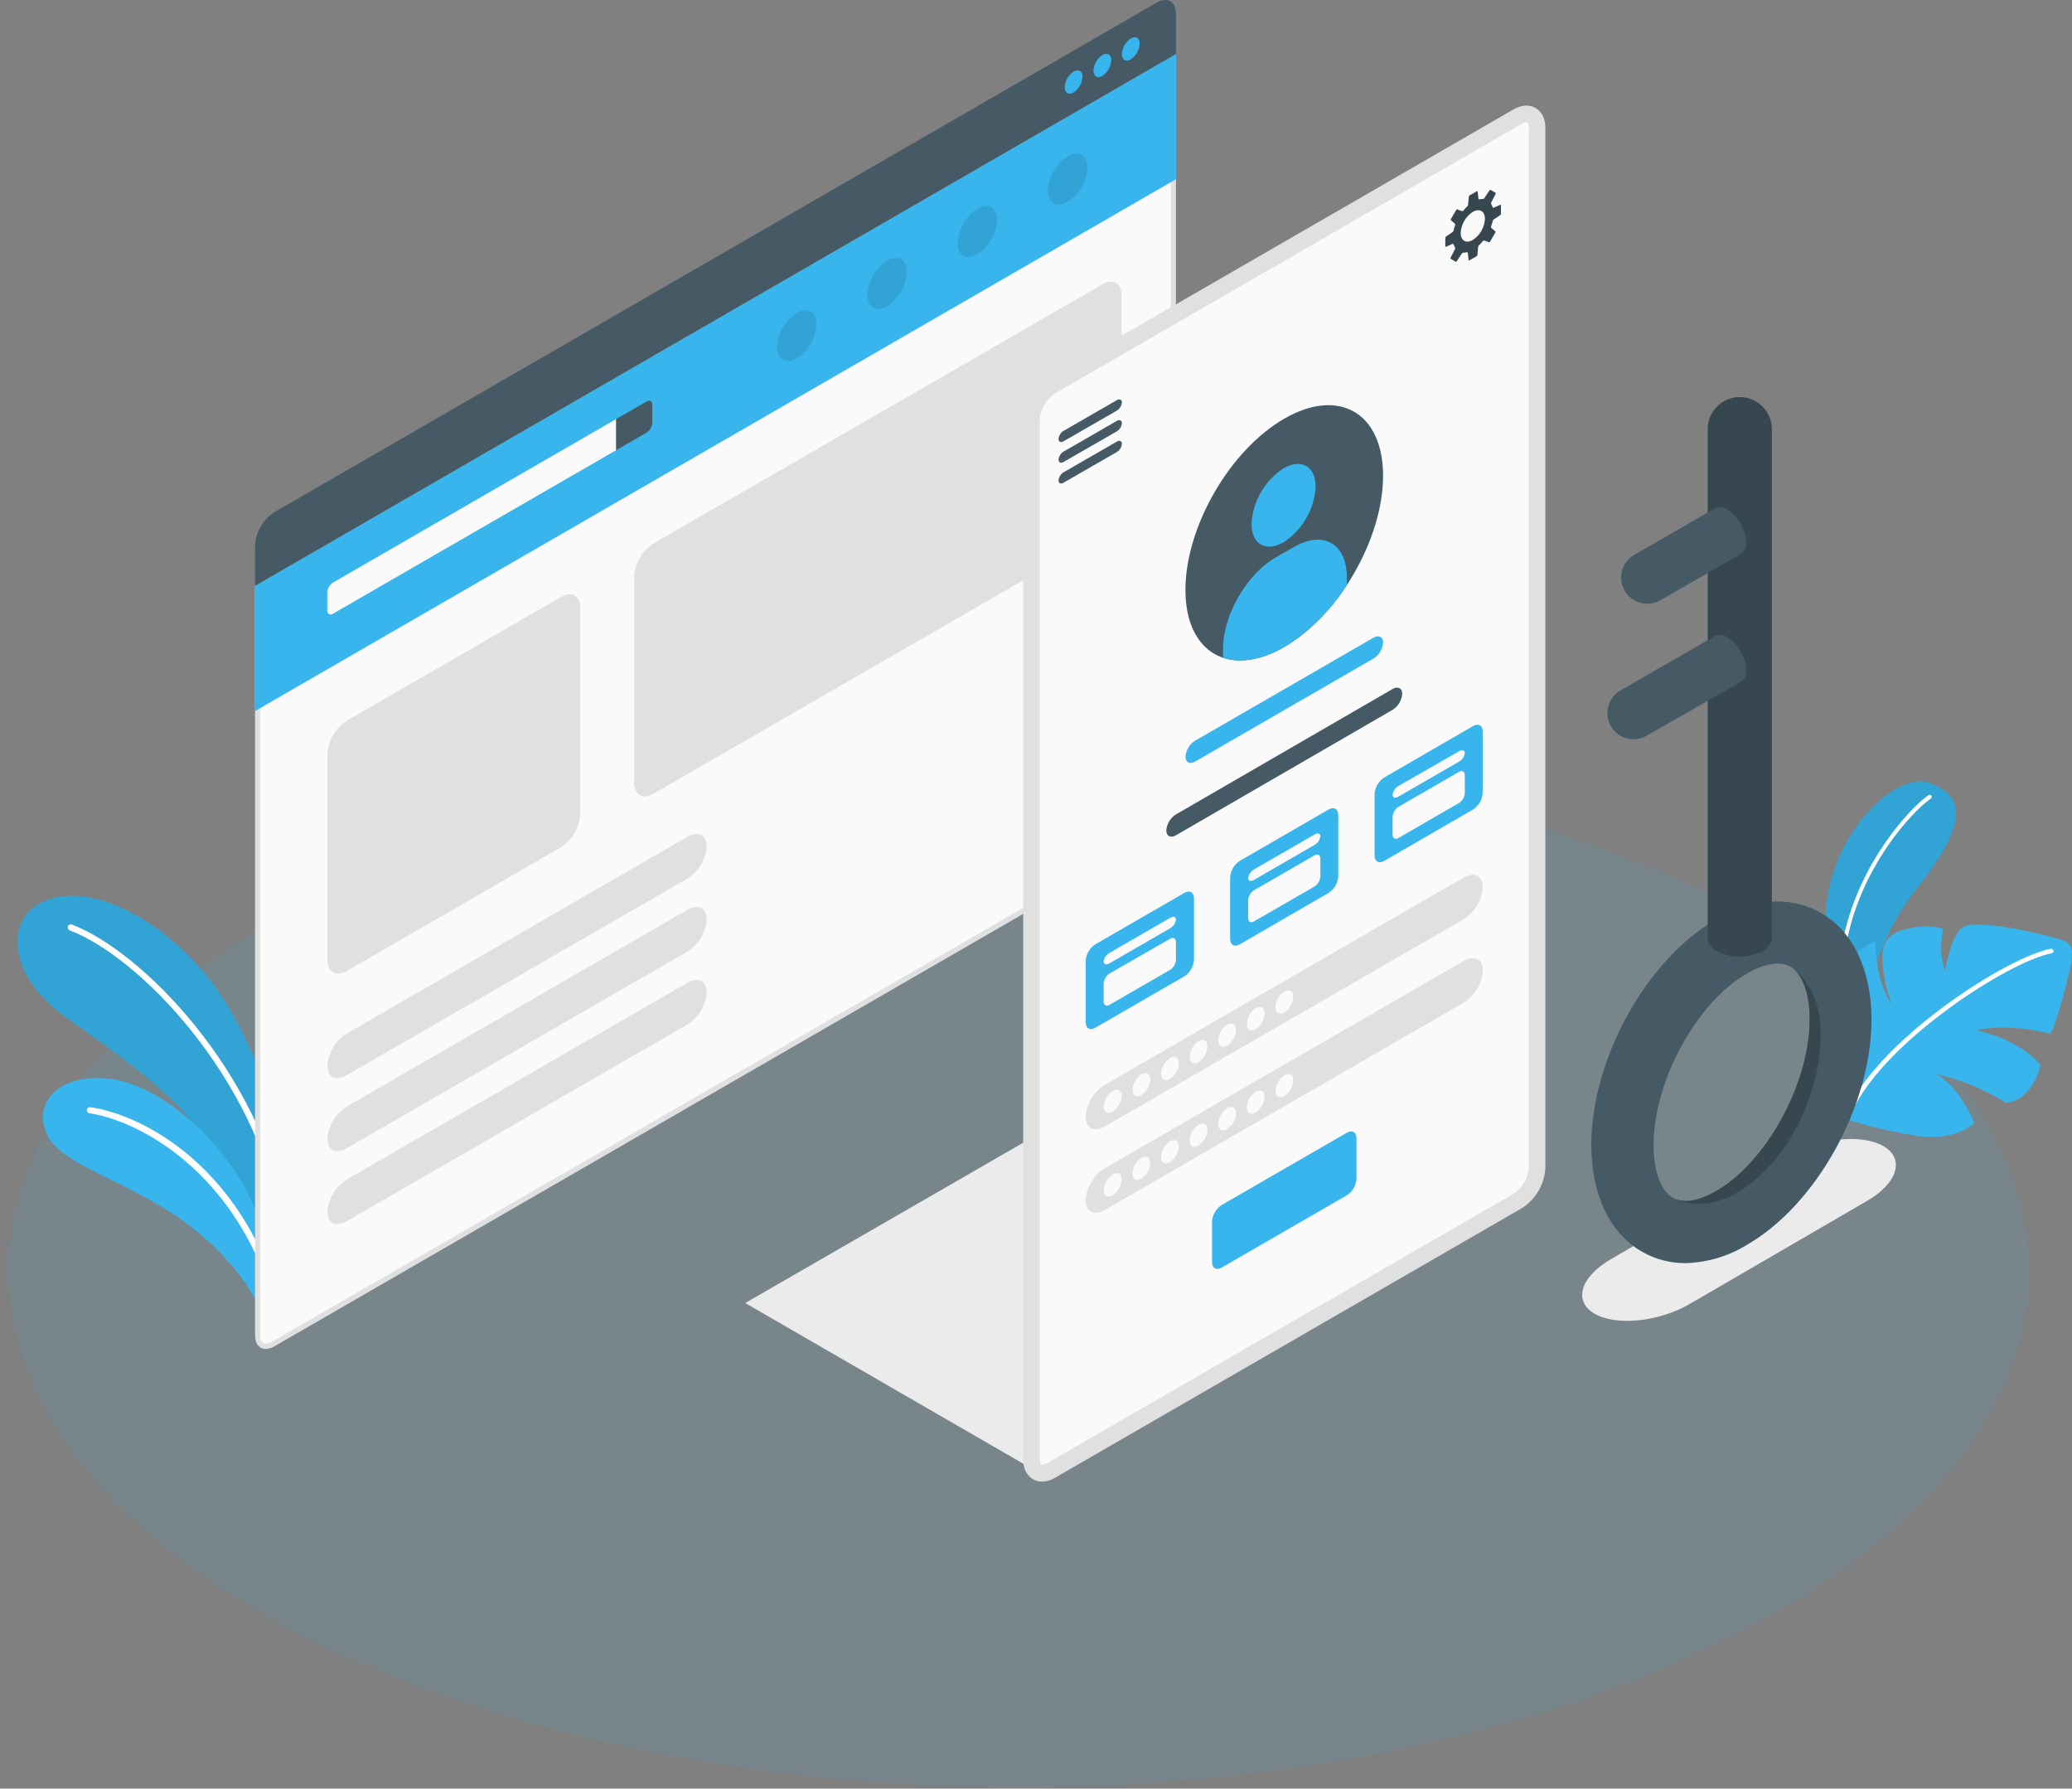<svg width="146" height="126" viewBox="0 0 146 126" fill="none" xmlns="http://www.w3.org/2000/svg">
<rect x="0" y="0" width="146" height="126" fill="#808080" stroke="none"/>
<path d="M21.439 115.251C49.24 129.464 94.314 129.464 122.112 115.251C149.91 101.037 149.913 77.978 122.112 63.78C94.311 49.582 49.24 49.567 21.439 63.78C-6.362 77.994 -6.359 101.04 21.439 115.251Z" fill="#37B5EC" fill-opacity="0.1"/>
<path d="M112.359 92.545C113.884 93.425 116.878 93.121 119.046 91.869L131.549 84.605C133.72 83.352 134.24 81.623 132.714 80.74C131.189 79.857 128.198 80.17 126.027 81.423L113.53 88.693C111.36 89.936 110.836 91.665 112.359 92.545Z" fill="#EBEBEB"/>
<path d="M73.016 103.639L52.51 91.793L73.019 79.97L73.016 103.639Z" fill="#EBEBEB"/>
<path d="M19.845 82.072C19.882 79.097 17.802 72.904 14.761 69.005C11.72 65.106 6.89 62.221 3.445 63.358C0.219 64.419 0.516 68.635 4.384 71.476C8.252 74.317 14.063 77.894 15.72 82.752L19.243 88.703L19.845 82.072Z" fill="#37B5EC"/>
<path opacity="0.1" d="M19.845 82.072C19.882 79.097 17.802 72.904 14.761 69.005C11.72 65.106 6.89 62.221 3.445 63.358C0.219 64.419 0.516 68.635 4.384 71.476C8.252 74.317 14.063 77.894 15.72 82.752L19.243 88.703L19.845 82.072Z" fill="black"/>
<path d="M20.017 86.147C19.969 86.143 19.924 86.123 19.889 86.091C19.854 86.059 19.831 86.016 19.823 85.969C17.943 75.786 9.831 67.429 4.936 65.547C4.906 65.539 4.878 65.525 4.855 65.505C4.831 65.486 4.811 65.462 4.798 65.434C4.784 65.407 4.776 65.377 4.774 65.347C4.773 65.316 4.778 65.285 4.789 65.257C4.8 65.228 4.816 65.202 4.838 65.18C4.86 65.159 4.886 65.142 4.914 65.131C4.943 65.12 4.974 65.115 5.004 65.117C5.035 65.118 5.065 65.126 5.092 65.14C10.082 67.06 18.351 75.554 20.249 85.89C20.254 85.918 20.254 85.947 20.248 85.975C20.242 86.003 20.231 86.029 20.215 86.053C20.199 86.076 20.179 86.097 20.155 86.112C20.131 86.128 20.104 86.139 20.076 86.144L20.017 86.147Z" fill="white"/>
<path d="M18.423 92.631C17.965 90.952 15.955 88.167 12.678 85.846C9.051 83.281 4.441 82.066 3.398 80.09C2.145 77.715 4.159 75.51 7.908 76.018C11.657 76.525 18.197 81.737 19.162 89.461L18.423 92.631Z" fill="#37B5EC"/>
<path d="M19.171 90.883C19.129 90.879 19.089 90.864 19.056 90.838C19.023 90.813 18.997 90.778 18.983 90.739C15.973 81.997 9.371 78.862 6.301 78.426C6.244 78.418 6.193 78.388 6.158 78.342C6.123 78.297 6.108 78.239 6.116 78.182C6.124 78.125 6.154 78.074 6.2 78.039C6.246 78.004 6.304 77.989 6.361 77.997C9.756 78.48 16.324 81.674 19.397 90.595C19.415 90.65 19.411 90.709 19.386 90.761C19.361 90.813 19.316 90.853 19.262 90.873C19.233 90.882 19.202 90.886 19.171 90.883Z" fill="white"/>
<path d="M130.9 73.592C130.9 73.592 131.317 67.328 135.013 62.661C138.709 57.994 138.483 56.083 135.934 55.144C133.384 54.204 127.477 59.826 128.78 67.328C130.083 74.829 130.9 73.592 130.9 73.592Z" fill="#37B5EC"/>
<path opacity="0.1" d="M130.9 73.592C130.9 73.592 131.317 67.328 135.013 62.661C138.709 57.994 138.483 56.083 135.934 55.144C133.384 54.204 127.477 59.826 128.78 67.328C130.083 74.829 130.9 73.592 130.9 73.592Z" fill="black"/>
<path d="M129.77 70.014C129.733 70.014 129.697 70.001 129.67 69.976C129.643 69.951 129.626 69.916 129.623 69.88C129.194 62.97 134.07 57.301 135.887 56.017C135.902 56.005 135.92 55.997 135.938 55.993C135.957 55.989 135.976 55.988 135.995 55.991C136.013 55.995 136.031 56.002 136.047 56.012C136.063 56.022 136.077 56.035 136.088 56.051C136.11 56.083 136.118 56.122 136.112 56.16C136.106 56.198 136.084 56.232 136.053 56.255C134.261 57.508 129.476 63.074 129.902 69.861C129.903 69.899 129.89 69.936 129.865 69.965C129.84 69.993 129.805 70.011 129.767 70.014H129.77Z" fill="white"/>
<path d="M129.895 78.778C131.56 79.322 133.265 79.733 134.995 80.006C137.857 80.457 139.123 79.088 139.123 79.088C139.123 79.088 137.995 76.404 136.37 75.643C138.128 76.038 139.808 76.728 141.337 77.682C141.337 77.682 143.085 77.71 143.78 75.042C143.78 75.042 142.747 73.435 139.27 72.567C139.27 72.567 141.384 72.035 144.432 72.812C144.66 72.902 145.634 69.454 145.929 67.863C146.223 66.272 145.584 66.297 144.344 65.955C143.104 65.614 138.991 64.703 138.214 65.382C137.438 66.062 137.043 68.398 137.043 68.398C136.735 67.442 136.695 66.419 136.927 65.442C136.927 65.442 135.812 65.006 134.077 65.511C132.661 65.921 132.592 66.886 132.655 67.976C132.739 68.922 132.949 69.854 133.281 70.744C133.281 70.744 132.176 69.329 132.141 66.256C132.141 66.256 129.241 67.697 128.746 70.578C128.458 72.141 128.076 76.724 129.895 78.778Z" fill="#37B5EC"/>
<path d="M130.44 78.222C130.471 78.222 130.501 78.213 130.527 78.197C130.552 78.181 130.574 78.158 130.587 78.131C132.896 73.329 141.487 67.751 144.563 67.153C144.584 67.149 144.604 67.141 144.621 67.13C144.639 67.118 144.655 67.103 144.667 67.086C144.678 67.068 144.687 67.049 144.691 67.028C144.695 67.007 144.695 66.986 144.691 66.965C144.682 66.923 144.657 66.886 144.622 66.862C144.586 66.838 144.543 66.829 144.5 66.837C141.368 67.447 132.642 73.101 130.296 77.99C130.278 78.029 130.275 78.073 130.289 78.114C130.303 78.154 130.333 78.187 130.371 78.206C130.393 78.216 130.416 78.221 130.44 78.222Z" fill="white"/>
<path d="M18.724 94.847C18.37 94.847 18.157 94.556 18.157 94.064V41.378L82.688 4.128V56.601C82.666 57.039 82.541 57.465 82.323 57.846C82.106 58.227 81.801 58.551 81.435 58.793L19.237 94.687C19.083 94.785 18.906 94.84 18.724 94.847Z" fill="#FAFAFA"/>
<path d="M82.494 4.444V56.601C82.468 57.007 82.348 57.402 82.144 57.755C81.94 58.107 81.658 58.408 81.319 58.633L19.146 94.528C19.02 94.61 18.874 94.657 18.723 94.666C18.376 94.666 18.338 94.243 18.338 94.064V41.485L82.494 4.444ZM82.86 3.818L17.972 41.272V94.064C17.972 94.691 18.285 95.032 18.723 95.032C18.938 95.024 19.146 94.961 19.328 94.847L81.504 58.95C81.899 58.692 82.227 58.345 82.463 57.937C82.698 57.529 82.834 57.071 82.86 56.601V3.809V3.818Z" fill="#E0E0E0"/>
<path d="M17.975 41.272V50.089L82.861 12.626V3.809L17.975 41.272Z" fill="#37B5EC"/>
<path d="M23.061 41.742V42.995C23.061 43.252 23.246 43.358 23.469 43.23L43.417 31.713V29.52L23.469 41.037C23.351 41.115 23.253 41.219 23.182 41.342C23.111 41.464 23.07 41.601 23.061 41.742Z" fill="#FAFAFA"/>
<path d="M45.556 28.287C45.782 28.155 45.963 28.262 45.963 28.522V29.775C45.955 29.916 45.914 30.053 45.843 30.175C45.773 30.298 45.674 30.402 45.556 30.479L43.417 31.713V29.521L45.556 28.287Z" fill="#455A64"/>
<path d="M17.972 38.432C17.997 37.961 18.134 37.503 18.369 37.095C18.605 36.687 18.933 36.34 19.328 36.083L81.504 0.185C82.252 -0.247 82.86 0.104 82.86 0.968V3.809L17.972 41.272V38.432Z" fill="#455A64"/>
<path d="M75.647 5.043C75.464 5.165 75.312 5.327 75.203 5.518C75.094 5.709 75.032 5.923 75.021 6.143C75.021 6.55 75.306 6.713 75.647 6.512C75.831 6.39 75.983 6.227 76.092 6.036C76.201 5.844 76.263 5.63 76.274 5.41C76.286 4.999 76.001 4.84 75.647 5.043Z" fill="#37B5EC"/>
<path d="M77.677 3.878C77.493 3.999 77.341 4.162 77.232 4.353C77.123 4.544 77.061 4.758 77.05 4.977C77.05 5.384 77.335 5.547 77.677 5.347C77.86 5.224 78.012 5.061 78.121 4.87C78.229 4.678 78.292 4.464 78.303 4.244C78.303 3.837 78.015 3.674 77.677 3.878Z" fill="#37B5EC"/>
<path d="M79.678 2.713C79.495 2.834 79.343 2.997 79.234 3.188C79.125 3.379 79.062 3.592 79.052 3.812C79.052 4.219 79.337 4.382 79.678 4.182C79.861 4.059 80.013 3.896 80.122 3.705C80.231 3.513 80.293 3.299 80.305 3.079C80.314 2.672 80.029 2.509 79.678 2.713Z" fill="#37B5EC"/>
<g opacity="0.1">
<path d="M62.501 18.364C62.097 18.629 61.76 18.985 61.519 19.404C61.278 19.823 61.139 20.293 61.114 20.776C61.114 21.663 61.74 22.029 62.501 21.578C62.906 21.314 63.243 20.959 63.485 20.54C63.727 20.122 63.866 19.652 63.892 19.169C63.895 18.283 63.269 17.923 62.501 18.364Z" fill="black"/>
<path d="M56.143 22.038C55.738 22.302 55.401 22.658 55.159 23.076C54.918 23.495 54.778 23.965 54.752 24.447C54.752 25.334 55.379 25.7 56.143 25.252C56.548 24.987 56.884 24.631 57.125 24.212C57.366 23.793 57.505 23.323 57.531 22.84C57.531 21.954 56.91 21.6 56.143 22.038Z" fill="black"/>
<path d="M68.863 14.708C68.458 14.972 68.122 15.328 67.881 15.746C67.639 16.165 67.501 16.634 67.475 17.117C67.475 18.003 68.102 18.37 68.863 17.919C69.268 17.655 69.605 17.3 69.847 16.881C70.088 16.462 70.228 15.993 70.253 15.51C70.253 14.608 69.633 14.248 68.863 14.708Z" fill="black"/>
<path d="M75.227 11.013C74.822 11.277 74.485 11.632 74.243 12.051C74.002 12.469 73.862 12.939 73.836 13.421C73.836 14.308 74.463 14.674 75.227 14.223C75.632 13.96 75.969 13.604 76.211 13.186C76.453 12.767 76.592 12.297 76.618 11.815C76.618 10.928 75.995 10.568 75.227 11.013Z" fill="black"/>
</g>
<path d="M24.43 50.775L39.531 42.055C40.279 41.623 40.887 41.974 40.887 42.838V57.337C40.861 57.807 40.725 58.265 40.489 58.673C40.254 59.081 39.925 59.428 39.531 59.686L24.43 68.403C23.682 68.835 23.074 68.484 23.074 67.62V53.124C23.1 52.654 23.236 52.196 23.472 51.788C23.707 51.38 24.036 51.033 24.43 50.775Z" fill="#E0E0E0"/>
<path d="M46.042 38.288L77.676 20.034C78.425 19.598 79.033 19.949 79.033 20.817V35.312C79.007 35.783 78.871 36.241 78.635 36.649C78.399 37.057 78.071 37.404 77.676 37.661L46.042 55.915C45.293 56.348 44.685 55.997 44.685 55.132V40.637C44.711 40.166 44.847 39.708 45.083 39.3C45.319 38.892 45.647 38.545 46.042 38.288Z" fill="#E0E0E0"/>
<path d="M24.43 72.811L48.435 58.951C49.187 58.519 49.794 58.825 49.794 59.637C49.761 60.092 49.621 60.533 49.385 60.925C49.15 61.316 48.825 61.646 48.438 61.889L24.43 75.748C23.682 76.181 23.074 75.874 23.074 75.062C23.108 74.607 23.248 74.166 23.483 73.775C23.719 73.383 24.044 73.053 24.43 72.811Z" fill="#E0E0E0"/>
<path d="M24.43 77.953L48.435 64.093C49.187 63.661 49.794 63.968 49.794 64.779C49.761 65.235 49.621 65.676 49.385 66.067C49.15 66.458 48.825 66.789 48.438 67.031L24.43 80.891C23.682 81.323 23.074 81.016 23.074 80.205C23.108 79.75 23.248 79.308 23.483 78.917C23.719 78.526 24.044 78.196 24.43 77.953Z" fill="#E0E0E0"/>
<path d="M24.43 83.093L48.435 69.233C49.187 68.801 49.794 69.108 49.794 69.919C49.761 70.374 49.621 70.816 49.385 71.207C49.15 71.598 48.825 71.928 48.438 72.171L24.43 86.031C23.682 86.463 23.074 86.156 23.074 85.345C23.108 84.889 23.248 84.448 23.483 84.057C23.719 83.666 24.044 83.335 24.43 83.093Z" fill="#E0E0E0"/>
<path d="M72.681 29.559V102.82C72.681 103.684 73.288 104.035 74.037 103.603L106.949 84.6C107.344 84.343 107.672 83.996 107.908 83.588C108.144 83.18 108.28 82.722 108.306 82.251V8.991C108.306 8.126 107.698 7.775 106.949 8.208L74.037 27.21C73.642 27.467 73.313 27.814 73.078 28.222C72.842 28.631 72.706 29.089 72.681 29.559Z" fill="#FAFAFA" stroke="#E0E0E0" stroke-width="1.17" stroke-miterlimit="10"/>
<path d="M74.588 30.922C74.599 30.806 74.636 30.694 74.698 30.595C74.759 30.496 74.843 30.413 74.942 30.352L78.701 28.187C78.895 28.075 79.052 28.15 79.052 28.353C79.042 28.469 79.005 28.581 78.944 28.68C78.883 28.779 78.8 28.862 78.701 28.923L74.942 31.088C74.748 31.2 74.588 31.125 74.588 30.922Z" fill="#455A64"/>
<path d="M74.588 32.382C74.599 32.266 74.636 32.154 74.698 32.055C74.759 31.956 74.843 31.872 74.942 31.812L78.701 29.647C78.895 29.535 79.052 29.61 79.052 29.81C79.042 29.927 79.005 30.039 78.945 30.139C78.884 30.238 78.8 30.322 78.701 30.383L74.942 32.544C74.748 32.657 74.588 32.585 74.588 32.382Z" fill="#455A64"/>
<path d="M74.588 33.841C74.599 33.725 74.636 33.613 74.698 33.514C74.759 33.415 74.843 33.332 74.942 33.271L78.701 31.107C78.895 30.994 79.052 31.066 79.052 31.27C79.042 31.386 79.005 31.498 78.945 31.597C78.883 31.696 78.8 31.779 78.701 31.84L74.942 34.004C74.748 34.129 74.588 34.045 74.588 33.841Z" fill="#455A64"/>
<path d="M105.762 15.054V14.468C105.762 14.461 105.761 14.454 105.757 14.448C105.754 14.441 105.749 14.436 105.743 14.432C105.737 14.428 105.73 14.426 105.723 14.426C105.716 14.426 105.709 14.427 105.703 14.431L105.252 14.634C105.244 14.638 105.237 14.64 105.229 14.64C105.221 14.64 105.213 14.638 105.206 14.635C105.199 14.632 105.192 14.627 105.187 14.621C105.182 14.614 105.178 14.607 105.176 14.6C105.153 14.522 105.119 14.447 105.076 14.377C105.068 14.36 105.063 14.341 105.063 14.322C105.063 14.303 105.068 14.285 105.076 14.268L105.389 13.66C105.397 13.645 105.398 13.627 105.393 13.611C105.388 13.594 105.376 13.58 105.361 13.572L105.048 13.384C105.033 13.377 105.016 13.375 105 13.379C104.984 13.383 104.97 13.393 104.96 13.406L104.584 13.97C104.573 13.985 104.559 13.997 104.542 14.006C104.525 14.014 104.506 14.018 104.487 14.017C104.405 14.017 104.323 14.025 104.243 14.042C104.235 14.045 104.227 14.045 104.219 14.044C104.211 14.043 104.204 14.04 104.197 14.035C104.191 14.031 104.185 14.025 104.181 14.018C104.177 14.011 104.175 14.003 104.174 13.995L104.124 13.504C104.124 13.469 104.093 13.453 104.064 13.472L103.557 13.763C103.541 13.774 103.527 13.788 103.517 13.804C103.507 13.82 103.5 13.838 103.498 13.857L103.447 14.421C103.441 14.461 103.422 14.498 103.394 14.528C103.293 14.625 103.198 14.73 103.112 14.841C103.1 14.855 103.084 14.865 103.066 14.87C103.049 14.875 103.03 14.875 103.012 14.869L102.699 14.756C102.682 14.751 102.664 14.752 102.647 14.758C102.631 14.764 102.617 14.776 102.608 14.791L102.235 15.436C102.228 15.451 102.225 15.469 102.228 15.486C102.231 15.502 102.239 15.518 102.251 15.53L102.514 15.755C102.527 15.768 102.536 15.784 102.54 15.802C102.545 15.82 102.544 15.838 102.539 15.856C102.491 15.985 102.451 16.116 102.42 16.25C102.41 16.288 102.388 16.322 102.357 16.347L101.894 16.661C101.878 16.673 101.866 16.688 101.856 16.705C101.847 16.722 101.842 16.741 101.841 16.761V17.343C101.839 17.351 101.84 17.359 101.843 17.366C101.846 17.373 101.851 17.379 101.857 17.383C101.864 17.387 101.871 17.389 101.879 17.389C101.887 17.388 101.894 17.386 101.9 17.381L102.351 17.177C102.359 17.174 102.366 17.173 102.374 17.174C102.382 17.174 102.39 17.176 102.397 17.179C102.404 17.183 102.411 17.188 102.416 17.194C102.421 17.2 102.424 17.207 102.426 17.215C102.45 17.293 102.484 17.368 102.527 17.437C102.535 17.454 102.54 17.473 102.54 17.492C102.54 17.511 102.535 17.53 102.527 17.547L102.213 18.152C102.206 18.168 102.205 18.186 102.21 18.202C102.216 18.219 102.227 18.233 102.242 18.242L102.555 18.43C102.57 18.438 102.587 18.44 102.603 18.436C102.619 18.432 102.633 18.422 102.642 18.408L103.018 17.845C103.029 17.829 103.044 17.817 103.061 17.809C103.078 17.801 103.097 17.797 103.115 17.798C103.198 17.798 103.279 17.79 103.36 17.773C103.367 17.77 103.375 17.77 103.383 17.771C103.391 17.772 103.399 17.775 103.406 17.779C103.412 17.784 103.418 17.79 103.422 17.797C103.426 17.804 103.428 17.811 103.429 17.82L103.479 18.311C103.479 18.346 103.507 18.361 103.538 18.343L104.046 18.051C104.062 18.04 104.075 18.026 104.085 18.009C104.096 17.992 104.102 17.974 104.105 17.954L104.155 17.39C104.161 17.351 104.18 17.315 104.209 17.287C104.31 17.19 104.404 17.085 104.49 16.974C104.502 16.96 104.518 16.95 104.536 16.945C104.554 16.94 104.573 16.94 104.591 16.946L104.904 17.058C104.921 17.064 104.939 17.063 104.955 17.057C104.972 17.051 104.986 17.039 104.995 17.024L105.367 16.379C105.375 16.363 105.378 16.345 105.374 16.327C105.371 16.309 105.362 16.294 105.349 16.282L105.089 16.059C105.076 16.046 105.067 16.03 105.062 16.013C105.058 15.995 105.058 15.976 105.064 15.959C105.112 15.83 105.152 15.698 105.183 15.564C105.191 15.526 105.214 15.491 105.245 15.467L105.709 15.154C105.724 15.142 105.737 15.127 105.746 15.109C105.755 15.092 105.76 15.073 105.762 15.054ZM103.779 16.902C103.306 17.177 102.924 16.955 102.924 16.41C102.939 16.113 103.024 15.823 103.173 15.565C103.322 15.306 103.529 15.087 103.779 14.925C104.252 14.653 104.634 14.875 104.634 15.42C104.619 15.717 104.534 16.006 104.385 16.264C104.237 16.522 104.029 16.74 103.779 16.902Z" fill="#37474F"/>
<path d="M90.493 29.494C94.339 27.273 97.456 29.074 97.456 33.516C97.456 37.957 94.339 43.354 90.493 45.574C86.647 47.795 83.53 45.994 83.53 41.556C83.53 37.118 86.647 31.715 90.493 29.494Z" fill="#455A64"/>
<path d="M90.446 32.989C91.699 32.269 92.704 32.852 92.704 34.292C92.661 35.076 92.434 35.838 92.042 36.517C91.65 37.196 91.103 37.773 90.446 38.201C89.193 38.922 88.185 38.339 88.185 36.898C88.228 36.115 88.455 35.353 88.848 34.673C89.241 33.994 89.788 33.417 90.446 32.989Z" fill="#37B5EC"/>
<path d="M94.903 40.669C94.903 38.304 93.24 37.342 91.192 38.526L89.892 39.266C87.843 40.45 86.18 43.337 86.18 45.696V46.344C86.567 46.468 86.971 46.53 87.377 46.529C88.475 46.492 89.546 46.168 90.481 45.589C92.27 44.49 93.783 42.996 94.903 41.22V40.669Z" fill="#37B5EC"/>
<path d="M84.21 52.179L96.783 44.922C97.155 44.706 97.459 44.859 97.459 45.267C97.442 45.494 97.372 45.714 97.255 45.909C97.137 46.105 96.975 46.27 96.783 46.391L84.213 53.648C83.838 53.867 83.534 53.711 83.534 53.307C83.55 53.079 83.62 52.858 83.737 52.662C83.855 52.466 84.017 52.301 84.21 52.179Z" fill="#37B5EC"/>
<path d="M82.86 57.373L98.126 48.537C98.502 48.321 98.806 48.475 98.806 48.882C98.788 49.109 98.718 49.33 98.6 49.525C98.482 49.721 98.32 49.885 98.126 50.006L82.86 58.842C82.484 59.058 82.18 58.905 82.18 58.498C82.197 58.27 82.268 58.05 82.386 57.854C82.504 57.659 82.666 57.494 82.86 57.373Z" fill="#455A64"/>
<path d="M98.533 55.659L102.809 53.191C103.034 53.062 103.216 53.122 103.216 53.325C103.199 53.45 103.153 53.569 103.083 53.674C103.012 53.778 102.918 53.865 102.809 53.927L98.533 56.395C98.311 56.523 98.126 56.464 98.126 56.263C98.143 56.138 98.189 56.019 98.259 55.914C98.33 55.809 98.424 55.722 98.533 55.659Z" fill="#37474F"/>
<path d="M77.176 66.525L83.456 62.901C83.828 62.685 84.132 62.86 84.132 63.293V67.603C84.119 67.838 84.051 68.066 83.934 68.27C83.816 68.474 83.652 68.648 83.456 68.777L77.176 72.401C76.803 72.617 76.499 72.442 76.499 72.009V67.7C76.512 67.465 76.58 67.236 76.697 67.032C76.815 66.828 76.979 66.654 77.176 66.525Z" fill="#37B5EC"/>
<path d="M78.178 67.126L82.453 64.658C82.679 64.529 82.86 64.589 82.86 64.789C82.844 64.915 82.798 65.034 82.728 65.139C82.657 65.244 82.563 65.331 82.453 65.394L78.178 67.862C77.952 67.99 77.77 67.931 77.77 67.73C77.787 67.605 77.832 67.485 77.903 67.38C77.974 67.275 78.068 67.188 78.178 67.126Z" fill="#FAFAFA"/>
<path d="M77.77 69.3V70.553C77.77 70.813 77.952 70.916 78.178 70.788L82.453 68.32C82.572 68.243 82.67 68.139 82.741 68.016C82.812 67.894 82.853 67.756 82.86 67.615V66.362C82.86 66.102 82.679 65.999 82.453 66.127L78.178 68.583C78.058 68.662 77.959 68.768 77.888 68.892C77.817 69.017 77.777 69.157 77.77 69.3Z" fill="#FAFAFA"/>
<path d="M87.354 60.649L93.619 57.025C93.994 56.809 94.298 56.984 94.298 57.417V61.727C94.285 61.962 94.217 62.191 94.099 62.395C93.981 62.599 93.816 62.773 93.619 62.901L87.354 66.525C86.978 66.741 86.678 66.566 86.678 66.133V61.824C86.69 61.588 86.758 61.359 86.875 61.155C86.993 60.951 87.157 60.778 87.354 60.649Z" fill="#37B5EC"/>
<path d="M88.357 61.251L92.633 58.783C92.855 58.654 93.037 58.714 93.037 58.914C93.02 59.039 92.975 59.159 92.905 59.264C92.835 59.368 92.742 59.456 92.633 59.519L88.357 61.987C88.132 62.115 87.95 62.056 87.95 61.852C87.967 61.727 88.013 61.608 88.083 61.504C88.154 61.4 88.248 61.313 88.357 61.251Z" fill="#FAFAFA"/>
<path d="M87.95 63.424V64.677C87.95 64.937 88.132 65.04 88.357 64.912L92.633 62.444C92.75 62.366 92.848 62.262 92.918 62.139C92.988 62.017 93.029 61.88 93.037 61.739V60.486C93.037 60.226 92.852 60.123 92.63 60.251L88.354 62.719C88.236 62.797 88.138 62.901 88.068 63.024C87.998 63.146 87.957 63.283 87.95 63.424Z" fill="#FAFAFA"/>
<path d="M97.534 54.773L103.798 51.146C104.171 50.93 104.475 51.105 104.475 51.538V55.851C104.462 56.086 104.394 56.315 104.277 56.519C104.159 56.723 103.995 56.896 103.798 57.025L97.534 60.649C97.158 60.865 96.855 60.69 96.855 60.258V55.948C96.867 55.712 96.936 55.483 97.054 55.279C97.172 55.075 97.336 54.902 97.534 54.773Z" fill="#37B5EC"/>
<path d="M98.533 55.374L102.809 52.922C103.034 52.79 103.216 52.849 103.216 53.053C103.199 53.178 103.154 53.298 103.083 53.402C103.013 53.507 102.919 53.593 102.809 53.654L98.533 56.123C98.311 56.254 98.126 56.195 98.126 55.991C98.141 55.863 98.185 55.741 98.256 55.634C98.327 55.527 98.422 55.438 98.533 55.374Z" fill="#FAFAFA"/>
<path d="M98.126 57.548V58.801C98.126 59.058 98.311 59.164 98.533 59.036L102.809 56.564C102.927 56.487 103.026 56.383 103.097 56.261C103.168 56.138 103.208 56.001 103.216 55.86V54.607C103.216 54.347 103.034 54.24 102.809 54.372L98.533 56.84C98.414 56.918 98.316 57.022 98.245 57.145C98.174 57.268 98.133 57.406 98.126 57.548Z" fill="#FAFAFA"/>
<path d="M77.855 76.413L103.132 61.821C103.883 61.389 104.488 61.696 104.488 62.507C104.455 62.962 104.315 63.404 104.079 63.795C103.844 64.187 103.519 64.517 103.132 64.759L77.855 79.352C77.107 79.784 76.499 79.477 76.499 78.665C76.532 78.21 76.673 77.769 76.908 77.378C77.144 76.986 77.468 76.656 77.855 76.413Z" fill="#E0E0E0"/>
<path d="M77.855 82.291L103.132 67.699C103.883 67.267 104.488 67.573 104.488 68.385C104.455 68.84 104.315 69.282 104.079 69.673C103.844 70.065 103.519 70.395 103.132 70.637L77.855 85.233C77.107 85.665 76.499 85.358 76.499 84.543C76.532 84.088 76.673 83.647 76.908 83.256C77.144 82.864 77.468 82.534 77.855 82.291Z" fill="#E0E0E0"/>
<path d="M86.083 84.888L94.903 79.796C95.279 79.579 95.583 79.755 95.583 80.187V83.028C95.57 83.263 95.502 83.493 95.384 83.697C95.266 83.901 95.101 84.074 94.903 84.203L86.083 89.295C85.707 89.511 85.403 89.336 85.403 88.904V86.063C85.416 85.828 85.484 85.599 85.602 85.394C85.721 85.19 85.885 85.017 86.083 84.888Z" fill="#37B5EC"/>
<path d="M78.406 76.848C78.223 76.97 78.07 77.133 77.962 77.325C77.853 77.516 77.791 77.73 77.78 77.95C77.78 78.354 78.065 78.52 78.406 78.317C78.59 78.195 78.742 78.032 78.851 77.84C78.96 77.649 79.022 77.434 79.033 77.214C79.042 76.81 78.757 76.644 78.406 76.848Z" fill="#FAFAFA"/>
<path d="M80.423 75.684C80.24 75.805 80.087 75.968 79.978 76.16C79.869 76.351 79.807 76.566 79.797 76.786C79.797 77.19 80.079 77.356 80.423 77.153C80.607 77.031 80.759 76.867 80.868 76.676C80.977 76.484 81.039 76.27 81.05 76.05C81.059 75.646 80.774 75.474 80.423 75.684Z" fill="#FAFAFA"/>
<path d="M82.438 74.534C82.254 74.656 82.102 74.82 81.993 75.011C81.884 75.203 81.822 75.417 81.811 75.637C81.811 76.041 82.096 76.207 82.438 76.003C82.621 75.882 82.773 75.718 82.882 75.527C82.991 75.335 83.053 75.121 83.064 74.901C83.073 74.481 82.788 74.315 82.438 74.534Z" fill="#FAFAFA"/>
<path d="M84.455 73.353C84.271 73.474 84.118 73.638 84.01 73.829C83.901 74.021 83.839 74.235 83.828 74.455C83.828 74.859 84.113 75.025 84.455 74.822C84.638 74.7 84.79 74.537 84.899 74.345C85.008 74.153 85.07 73.939 85.081 73.719C85.09 73.315 84.805 73.149 84.455 73.353Z" fill="#FAFAFA"/>
<path d="M86.468 72.188C86.285 72.309 86.132 72.473 86.024 72.664C85.915 72.856 85.853 73.07 85.842 73.29C85.842 73.694 86.127 73.86 86.468 73.657C86.652 73.535 86.804 73.371 86.913 73.18C87.022 72.989 87.084 72.774 87.095 72.554C87.104 72.15 86.819 71.984 86.468 72.188Z" fill="#FAFAFA"/>
<path d="M88.482 71.023C88.299 71.144 88.147 71.308 88.038 71.499C87.929 71.691 87.867 71.905 87.856 72.125C87.856 72.529 88.141 72.695 88.482 72.492C88.666 72.37 88.819 72.207 88.928 72.015C89.036 71.824 89.099 71.609 89.109 71.389C89.118 70.985 88.836 70.819 88.482 71.023Z" fill="#FAFAFA"/>
<path d="M90.499 69.857C90.316 69.979 90.164 70.142 90.055 70.333C89.946 70.525 89.884 70.739 89.873 70.959C89.873 71.363 90.158 71.529 90.499 71.326C90.683 71.204 90.835 71.041 90.944 70.849C91.053 70.658 91.115 70.443 91.126 70.223C91.145 69.835 90.85 69.653 90.499 69.857Z" fill="#FAFAFA"/>
<path d="M78.406 82.731C78.223 82.853 78.071 83.017 77.962 83.208C77.854 83.4 77.791 83.614 77.78 83.834C77.78 84.241 78.065 84.404 78.406 84.2C78.59 84.079 78.742 83.916 78.851 83.725C78.96 83.534 79.022 83.32 79.033 83.101C79.042 82.694 78.757 82.531 78.406 82.731Z" fill="#FAFAFA"/>
<path d="M80.423 81.565C80.24 81.687 80.087 81.85 79.978 82.042C79.87 82.233 79.807 82.448 79.797 82.668C79.797 83.075 80.079 83.238 80.423 83.034C80.607 82.913 80.759 82.75 80.868 82.559C80.977 82.368 81.039 82.154 81.05 81.935C81.059 81.528 80.774 81.365 80.423 81.565Z" fill="#FAFAFA"/>
<path d="M82.438 80.4C82.254 80.522 82.102 80.685 81.994 80.876C81.885 81.068 81.822 81.282 81.811 81.502C81.811 81.909 82.096 82.072 82.438 81.868C82.621 81.747 82.773 81.585 82.882 81.394C82.991 81.203 83.053 80.989 83.064 80.769C83.073 80.362 82.788 80.196 82.438 80.4Z" fill="#FAFAFA"/>
<path d="M84.455 79.233C84.271 79.354 84.119 79.518 84.01 79.709C83.901 79.901 83.839 80.115 83.828 80.335C83.828 80.742 84.113 80.905 84.455 80.701C84.638 80.58 84.79 80.418 84.899 80.227C85.008 80.036 85.07 79.822 85.081 79.602C85.09 79.198 84.805 79.032 84.455 79.233Z" fill="#FAFAFA"/>
<path d="M86.468 78.069C86.285 78.191 86.132 78.355 86.024 78.546C85.915 78.738 85.853 78.952 85.842 79.172C85.842 79.579 86.127 79.742 86.468 79.538C86.652 79.417 86.804 79.254 86.913 79.064C87.022 78.873 87.084 78.659 87.095 78.439C87.104 78.032 86.819 77.866 86.468 78.069Z" fill="#FAFAFA"/>
<path d="M88.482 76.905C88.299 77.027 88.147 77.191 88.038 77.382C87.929 77.574 87.867 77.788 87.856 78.008C87.856 78.415 88.141 78.578 88.482 78.374C88.666 78.253 88.819 78.09 88.928 77.898C89.037 77.707 89.099 77.492 89.109 77.272C89.118 76.868 88.836 76.702 88.482 76.905Z" fill="#FAFAFA"/>
<path d="M90.499 75.739C90.316 75.861 90.164 76.025 90.055 76.216C89.946 76.408 89.884 76.622 89.873 76.842C89.873 77.249 90.158 77.412 90.499 77.208C90.683 77.087 90.835 76.924 90.944 76.732C91.053 76.54 91.115 76.326 91.126 76.106C91.145 75.702 90.85 75.536 90.499 75.739Z" fill="#FAFAFA"/>
<path d="M118.767 88.982C117.684 88.989 116.619 88.708 115.682 88.167C113.423 86.861 112.13 84.136 112.13 80.681C112.13 74.611 115.989 67.63 120.9 64.786C123.553 63.254 126.187 63.088 128.32 64.319C130.575 65.622 131.872 68.35 131.872 71.802C131.872 77.872 128.013 84.856 123.086 87.701C121.783 88.498 120.294 88.939 118.767 88.982ZM125.238 67.877C124.475 67.931 123.738 68.173 123.092 68.582C119.522 70.633 116.515 76.18 116.515 80.681C116.515 82.504 117.025 83.889 117.88 84.38C118.855 84.944 120.211 84.33 120.928 83.914C124.508 81.85 127.527 76.303 127.527 71.802C127.527 69.979 127.017 68.598 126.162 68.103C125.88 67.945 125.561 67.867 125.238 67.877Z" fill="#455A64"/>
<path d="M128.295 72.773C128.295 69.362 126.147 68.103 126.147 68.103C127.002 68.597 127.512 69.982 127.512 71.802C127.512 76.302 124.493 81.85 120.913 83.914C120.196 84.33 118.842 84.944 117.865 84.38C117.865 84.38 119.679 85.508 122.184 84.139C125.811 82.163 128.295 77.273 128.295 72.773Z" fill="#37474F"/>
<path d="M124.85 30.147C124.828 29.562 124.58 29.009 124.159 28.603C123.738 28.197 123.175 27.97 122.59 27.97C122.005 27.97 121.442 28.197 121.021 28.603C120.599 29.009 120.352 29.562 120.33 30.147V66.076C120.346 66.277 120.416 66.471 120.532 66.636C120.649 66.801 120.807 66.932 120.991 67.015C121.486 67.266 122.033 67.396 122.588 67.396C123.143 67.396 123.69 67.266 124.186 67.015C124.371 66.933 124.53 66.802 124.647 66.637C124.763 66.471 124.834 66.278 124.85 66.076V30.153V30.147Z" fill="#37474F"/>
<path d="M123.046 38.177C123.021 37.724 122.89 37.283 122.663 36.891C122.436 36.498 122.12 36.164 121.74 35.916C121.605 35.818 121.447 35.758 121.281 35.744C121.116 35.729 120.949 35.761 120.8 35.834L115.231 39.045L115.096 39.123C115.076 39.132 115.057 39.143 115.04 39.158C114.945 39.222 114.856 39.294 114.774 39.374C114.46 39.687 114.269 40.102 114.236 40.545C114.203 40.987 114.33 41.426 114.594 41.783C114.858 42.139 115.241 42.389 115.674 42.486C116.106 42.583 116.56 42.521 116.951 42.312L117.057 42.249L122.667 39.02C122.799 38.925 122.903 38.798 122.97 38.65C123.037 38.502 123.063 38.339 123.046 38.177Z" fill="#455A64"/>
<path d="M123.046 47.174C123.021 46.722 122.889 46.281 122.662 45.889C122.435 45.497 122.119 45.163 121.74 44.916C121.606 44.816 121.448 44.756 121.282 44.741C121.116 44.726 120.949 44.757 120.8 44.831L114.266 48.59L114.132 48.668C114.111 48.677 114.092 48.689 114.075 48.703C113.98 48.766 113.891 48.838 113.809 48.919C113.605 49.122 113.451 49.37 113.36 49.643C113.268 49.916 113.241 50.206 113.281 50.491C113.321 50.776 113.427 51.048 113.591 51.285C113.754 51.522 113.97 51.718 114.223 51.857C114.495 52.001 114.798 52.076 115.106 52.076C115.413 52.077 115.715 52.002 115.986 51.857C116.024 51.838 116.058 51.813 116.092 51.794L122.67 48.035C122.804 47.939 122.91 47.808 122.976 47.657C123.043 47.505 123.067 47.338 123.046 47.174Z" fill="#455A64"/>
</svg>
